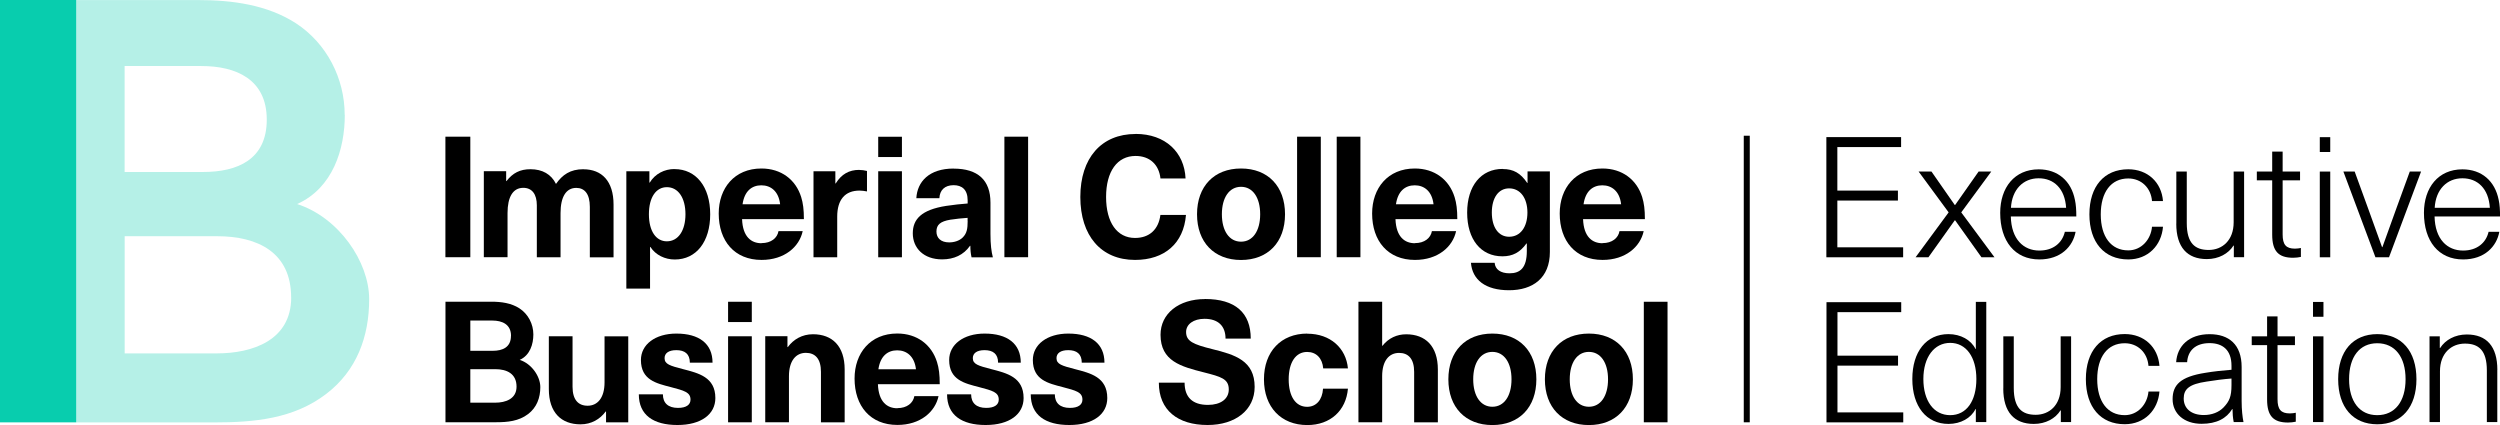 <?xml version="1.0" encoding="UTF-8"?><svg id="Artwork" xmlns="http://www.w3.org/2000/svg" viewBox="0 0 416.47 70.8"><defs><style>.cls-1{fill:#b5f0e7;}.cls-2{fill:none;stroke:#000;stroke-miterlimit:10;}.cls-3{fill:#08cdae;}</style></defs><g><rect x="74.2" y="22.77" width="4.15" height="20.08"/><g><path d="m97.19,28.19c-2.2,0-3.5.93-4.57,2.45-.79-1.61-2.26-2.45-4.26-2.45-1.72,0-2.93.62-3.98,1.97h-.06v-1.64h-3.72v14.33h3.95v-7.36c0-2.68.9-4.2,2.62-4.2,1.47,0,2.26,1.07,2.26,2.91v8.66h3.95v-7.36c0-2.71.93-4.2,2.62-4.2,1.38,0,2.26.99,2.26,3.16v8.41h3.95v-8.8c0-3.89-1.95-5.87-5.02-5.87"/><path d="m111.09,31.18c1.89,0,3.1,1.78,3.1,4.51s-1.21,4.51-3.1,4.51c-1.78,0-2.99-1.66-2.99-4.51s1.21-4.51,2.99-4.51m1.27-3.02c-1.66,0-3.24.79-4.12,2.26h-.06v-1.89h-3.84v19.55h3.95v-6.94h.06c.87,1.35,2.43,2.09,4.06,2.09,3.58,0,5.9-2.96,5.9-7.53s-2.34-7.53-5.95-7.53"/><path d="m126.83,30.87c1.58,0,2.88.99,3.13,3.16h-6.26c.31-2.17,1.52-3.16,3.13-3.16m.03,9.65c-1.69,0-3.13-1.04-3.24-4.01h10.3c0-1.58-.14-2.68-.45-3.67-.9-2.91-3.33-4.77-6.63-4.77-4.49,0-7.11,3.27-7.11,7.5,0,4.57,2.62,7.73,7.14,7.73,3.81,0,6.29-2.17,6.85-4.8h-4.03c-.2,1.16-1.24,2-2.82,2"/><path d="m143.14,28.3c-1.69,0-2.96.71-3.92,2.26h-.06v-2.03h-3.64v14.33h3.95v-6.77c0-2.82,1.3-4.34,3.72-4.34.4,0,.79.06,1.24.14v-3.41c-.4-.11-.9-.17-1.3-.17"/></g><path d="m150.25,28.53h-3.95v14.33h3.95v-14.33Zm0-5.75h-3.95v3.38h3.95v-3.38Z"/><path d="m161.2,36.82c0,1.3-.14,2.06-.82,2.74-.56.56-1.44.82-2.26.82-1.38,0-2.12-.73-2.12-1.81,0-1.16.68-1.69,2.31-1.97.85-.14,2.03-.25,2.88-.31v.54Zm-2.34-8.74c-4.09,0-6.06,2.2-6.21,4.94h3.84c.06-1.35.9-2.17,2.37-2.17,1.38,0,2.34.73,2.34,2.54v.51c-.9.06-2.51.23-3.58.4-4.15.65-5.56,2.23-5.56,4.57,0,2.48,1.83,4.34,4.88,4.34,1.97,0,3.58-.73,4.65-2.26h.06c0,.71.06,1.33.2,1.92h3.55c-.25-.96-.4-2.12-.4-3.92v-5.19c0-3.75-2.09-5.67-6.15-5.67"/><rect x="167.32" y="22.77" width="3.95" height="20.08"/></g><g><g><path d="m189.17,22.32c-5.7,0-9.2,4.01-9.2,10.49s3.47,10.49,9.11,10.49c4.91,0,8.1-2.74,8.49-7.5h-4.26c-.31,2.45-1.86,3.84-4.23,3.84-2.99,0-4.82-2.57-4.82-6.83s1.86-6.83,4.91-6.83c2.34,0,3.89,1.41,4.15,3.75h4.18c-.2-4.37-3.36-7.42-8.32-7.42"/><path d="m206.74,31.12c1.95,0,3.19,1.78,3.19,4.57s-1.24,4.57-3.19,4.57-3.19-1.78-3.19-4.57,1.24-4.57,3.19-4.57m0-3.05c-4.48,0-7.33,2.96-7.33,7.62s2.85,7.62,7.33,7.62,7.33-2.96,7.33-7.62-2.85-7.62-7.33-7.62"/></g><rect x="216.08" y="22.77" width="3.95" height="20.08"/><rect x="222.68" y="22.77" width="3.95" height="20.08"/><path d="m235.68,30.87c1.58,0,2.88.99,3.13,3.16h-6.26c.31-2.17,1.52-3.16,3.13-3.16m.03,9.65c-1.69,0-3.13-1.04-3.24-4.01h10.3c0-1.58-.14-2.68-.45-3.67-.9-2.91-3.33-4.77-6.63-4.77-4.49,0-7.11,3.27-7.11,7.5,0,4.57,2.62,7.73,7.14,7.73,3.81,0,6.29-2.17,6.85-4.8h-4.03c-.2,1.16-1.24,2-2.82,2"/><path d="m251.4,31.38c1.86,0,3.05,1.61,3.05,4.03s-1.18,4.03-3.05,4.03c-1.75,0-2.88-1.55-2.88-4.03s1.13-4.03,2.88-4.03m-1.07-3.24c-3.61,0-5.92,2.82-5.92,7.28s2.28,7.28,5.87,7.28c1.72,0,2.93-.65,4.01-2.14h.06v1.27c0,2.79-1.1,3.7-2.88,3.7-1.49,0-2.4-.65-2.48-1.75h-3.95c.23,2.82,2.4,4.57,6.35,4.57s6.8-2.03,6.8-6.37v-13.43h-3.72v1.92h-.06c-1.1-1.64-2.31-2.31-4.06-2.31"/><path d="m266.93,30.87c1.58,0,2.88.99,3.13,3.16h-6.26c.31-2.17,1.52-3.16,3.13-3.16m.03,9.65c-1.69,0-3.13-1.04-3.24-4.01h10.3c0-1.58-.14-2.68-.45-3.67-.9-2.91-3.33-4.77-6.63-4.77-4.49,0-7.11,3.27-7.11,7.5,0,4.57,2.62,7.73,7.14,7.73,3.81,0,6.29-2.17,6.85-4.8h-4.03c-.2,1.16-1.24,2-2.82,2"/></g><g><rect x="273.84" y="50.27" width="3.95" height="20.08"/><path d="m200.75,49.82c-4.4,0-7.42,2.43-7.42,5.95,0,4.4,3.44,5.3,7.22,6.26,2.85.73,4.15,1.07,4.15,2.85,0,1.58-1.35,2.57-3.47,2.57-2.57,0-3.89-1.27-3.89-3.7h-4.29c0,4.57,3.13,7.05,8.12,7.05,4.68,0,7.84-2.54,7.84-6.35,0-4.37-3.27-5.36-7.05-6.29-3.16-.79-4.37-1.3-4.37-2.85,0-1.3,1.24-2.2,3.07-2.2,2.28,0,3.5,1.21,3.5,3.3h4.2c0-4.32-2.6-6.6-7.62-6.6"/><path d="m217.78,55.57c-4.37,0-7.22,2.99-7.22,7.62s2.85,7.62,7.22,7.62c3.86,0,6.46-2.43,6.77-6.06h-4.15c-.11,1.86-1.13,3.02-2.65,3.02-1.92,0-3.07-1.75-3.07-4.57s1.16-4.57,3.07-4.57c1.52,0,2.54,1.04,2.68,2.74h4.12c-.31-3.36-2.91-5.78-6.77-5.78"/><path d="m230.25,57.6v-7.33h-3.95v20.08h3.95v-7.67c0-2.62,1.18-3.89,2.82-3.89,1.55,0,2.51.99,2.51,3.16v8.41h3.95v-8.8c0-3.89-2.06-5.87-5.28-5.87-1.52,0-2.93.62-3.95,1.92h-.06Z"/><path d="m248.61,58.62c1.95,0,3.19,1.78,3.19,4.57s-1.24,4.57-3.19,4.57-3.19-1.78-3.19-4.57,1.24-4.57,3.19-4.57m0-3.05c-4.48,0-7.33,2.96-7.33,7.62s2.85,7.62,7.33,7.62,7.33-2.96,7.33-7.62-2.85-7.62-7.33-7.62"/><path d="m264.69,58.62c1.95,0,3.19,1.78,3.19,4.57s-1.24,4.57-3.19,4.57-3.19-1.78-3.19-4.57,1.24-4.57,3.19-4.57m0-3.05c-4.48,0-7.33,2.96-7.33,7.62s2.85,7.62,7.33,7.62,7.33-2.96,7.33-7.62-2.85-7.62-7.33-7.62"/></g><path class="cls-1" d="m48.51,49.55c0,7.14-6.44,9.32-12.39,9.32h-15.35v-19.52h15.4c6.74,0,12.33,2.68,12.33,10.21m-4.06-29.63c0,6.64-4.86,8.72-10.6,8.72h-13.08V11h12.78c5.75,0,10.9,2.18,10.9,8.92m12.98-.79c0-6.05-2.97-11.89-8.13-15.26-4.76-3.07-10.6-3.86-16.25-3.86H12.7v70.36h22.93c6.74,0,13.28-.59,18.73-4.76,5.05-3.86,7.14-9.51,7.14-15.76s-5.07-13.62-12-15.86c5.95-2.68,7.94-9.12,7.94-14.87"/><rect class="cls-3" y="0" width="12.7" height="70.36"/><g><path d="m96.7,70.69c1.83,0,3.27-.87,4.2-2.14h.06v1.81h3.7v-14.33h-3.95v7.67c0,2.6-1.18,3.89-2.82,3.89-1.55,0-2.51-.99-2.51-3.16v-8.41h-3.95v8.8c0,3.89,2.06,5.87,5.28,5.87"/><path d="m112.69,55.57c-3.55,0-5.92,1.83-5.92,4.4,0,3.33,2.57,3.89,4.96,4.51,2.23.59,3.3.85,3.3,2.09,0,.85-.7,1.38-2.09,1.38-1.64,0-2.51-.82-2.51-2.26h-4.01c0,3.47,2.45,5.11,6.43,5.11s6.32-1.81,6.32-4.49c0-3.5-2.82-4.15-5.39-4.82-2.17-.56-3.07-.82-3.07-1.83,0-.82.68-1.33,1.95-1.33,1.41,0,2.26.62,2.26,2.09h3.78c0-3.19-2.26-4.85-6.01-4.85"/><path d="m125.24,56.02h-3.95v14.33h3.95v-14.33Zm0-5.75h-3.95v3.38h3.95v-3.38Z"/><path d="m135.44,55.68c-1.83,0-3.27.87-4.2,2.14h-.06v-1.81h-3.7v14.33h3.95v-7.67c0-2.6,1.18-3.89,2.82-3.89,1.55,0,2.51.99,2.51,3.16v8.41h3.95v-8.8c0-3.89-2.06-5.87-5.28-5.87"/><path d="m149.46,58.36c1.58,0,2.88.99,3.13,3.16h-6.26c.31-2.17,1.52-3.16,3.13-3.16m.03,9.65c-1.69,0-3.13-1.04-3.24-4.01h10.3c0-1.58-.14-2.68-.45-3.67-.9-2.91-3.33-4.77-6.63-4.77-4.49,0-7.11,3.27-7.11,7.5,0,4.57,2.62,7.73,7.14,7.73,3.81,0,6.29-2.17,6.85-4.8h-4.03c-.2,1.16-1.24,2-2.82,2"/><path d="m164.04,55.57c-3.55,0-5.92,1.83-5.92,4.4,0,3.33,2.57,3.89,4.96,4.51,2.23.59,3.3.85,3.3,2.09,0,.85-.7,1.38-2.09,1.38-1.64,0-2.51-.82-2.51-2.26h-4.01c0,3.47,2.45,5.11,6.43,5.11s6.32-1.81,6.32-4.49c0-3.5-2.82-4.15-5.39-4.82-2.17-.56-3.07-.82-3.07-1.83,0-.82.68-1.33,1.95-1.33,1.41,0,2.26.62,2.26,2.09h3.78c0-3.19-2.26-4.85-6.01-4.85"/><path d="m177.98,55.57c-3.55,0-5.92,1.83-5.92,4.4,0,3.33,2.57,3.89,4.96,4.51,2.23.59,3.3.85,3.3,2.09,0,.85-.7,1.38-2.09,1.38-1.64,0-2.51-.82-2.51-2.26h-4.01c0,3.47,2.45,5.11,6.43,5.11s6.32-1.81,6.32-4.49c0-3.5-2.82-4.15-5.39-4.82-2.17-.56-3.07-.82-3.07-1.83,0-.82.68-1.33,1.95-1.33,1.41,0,2.26.62,2.26,2.09h3.78c0-3.19-2.26-4.85-6.01-4.85"/><path d="m86.05,64.42c0,2.04-1.84,2.66-3.54,2.66h-4.16v-5.58h4.17c1.93,0,3.53.76,3.53,2.91m-.93-8.46c0,1.9-1.39,2.49-3.03,2.49h-3.74v-5.04h3.66c1.64,0,3.12.62,3.12,2.55m3.72-.23c0-1.73-.85-3.4-2.33-4.36-1.36-.88-3.03-1.1-4.65-1.1h-7.66v20.08h1.84s2.31,0,2.31,0h4.25c1.93,0,3.8-.17,5.36-1.36,1.45-1.1,2.04-2.72,2.04-4.5s-1.45-3.89-3.43-4.53c1.7-.76,2.27-2.6,2.27-4.24"/></g><line class="cls-2" x1="290.99" y1="22.61" x2="290.99" y2="70.35"/><g><path d="m306.08,24.5v7.25h10.09v1.66h-10.09v7.79h10.96v1.66h-12.79v-20.02h12.45v1.66h-10.63Z"/><path d="m332.25,42.86h-2.16l-4.39-6.16h-.06l-4.39,6.16h-2.14l5.51-7.48-5-6.8h2.14l3.88,5.57h.06l3.91-5.57h2.11l-5,6.8,5.54,7.48Z"/><path d="m343.97,38.61h1.8c-.45,2.45-2.45,4.61-6.04,4.61-4.08,0-6.52-3.04-6.52-7.76,0-4.22,2.39-7.25,6.41-7.25,3.2,0,5.42,1.94,6.04,5.09.17.76.23,1.71.23,2.76h-10.91c.08,3.79,2.11,5.68,4.75,5.68,2.33,0,3.82-1.29,4.25-3.12Zm-8.97-3.99h9.19c-.2-3.18-2.02-4.92-4.58-4.92s-4.44,1.86-4.61,4.92Z"/><path d="m360.33,33.5h-1.83c-.17-2.19-1.77-3.77-3.96-3.77-2.87,0-4.58,2.28-4.58,5.99s1.71,5.99,4.58,5.99c2.19,0,3.77-1.8,3.96-3.94h1.83c-.25,3.09-2.47,5.45-5.79,5.45-3.99,0-6.47-2.84-6.47-7.51s2.47-7.51,6.47-7.51c3.23,0,5.54,2.16,5.79,5.29Z"/><path d="m362.55,37.26v-8.69h1.74v8.6c0,3.37,1.38,4.47,3.65,4.47s4.16-1.6,4.16-4.61v-8.46h1.74v14.28h-1.71v-1.94h-.06c-.84,1.35-2.47,2.25-4.44,2.25-3.26,0-5.09-1.97-5.09-5.9Z"/><path d="m383.3,41.31v1.49c-.36.08-.87.14-1.29.14-2.45,0-3.49-1.1-3.49-3.85v-9.05h-2.56v-1.46h2.56v-3.32h1.74v3.32h2.9v1.46h-2.9v9.02c0,1.69.56,2.36,2.05,2.36.37,0,.76-.06.98-.11Z"/><path d="m386.45,25.32v-2.47h1.74v2.47h-1.74Zm0,17.54v-14.28h1.74v14.28h-1.74Z"/><path d="m395.72,42.86l-5.34-14.28h1.88l2.25,6.18c.79,2.19,1.52,4.19,2.31,6.41h.06c.79-2.22,1.52-4.22,2.31-6.41l2.25-6.18h1.88l-5.34,14.28h-2.25Z"/><path d="m414.56,38.61h1.8c-.45,2.45-2.45,4.61-6.04,4.61-4.08,0-6.52-3.04-6.52-7.76,0-4.22,2.39-7.25,6.41-7.25,3.2,0,5.42,1.94,6.04,5.09.17.76.23,1.71.23,2.76h-10.91c.08,3.79,2.11,5.68,4.75,5.68,2.33,0,3.82-1.29,4.25-3.12Zm-8.97-3.99h9.19c-.2-3.18-2.02-4.92-4.58-4.92s-4.44,1.86-4.61,4.92Z"/></g><path d="m306.1,52v7.25h10.09v1.66h-10.09v7.79h10.96v1.66h-12.79v-20.02h12.45v1.66h-10.63Z"/><path d="m329.15,70.31v-2.16h-.06c-.73,1.49-2.45,2.47-4.5,2.47-3.68,0-6.02-2.92-6.02-7.48s2.33-7.48,6.02-7.48c2.05,0,3.77.98,4.5,2.47h.06v-7.84h1.74v20.02h-1.74Zm-8.74-7.17c0,3.65,1.74,6.02,4.47,6.02s4.36-2.36,4.36-6.02-1.71-6.02-4.36-6.02-4.47,2.36-4.47,6.02Z"/><path d="m333.73,64.72v-8.69h1.74v8.6c0,3.37,1.38,4.47,3.65,4.47s4.16-1.6,4.16-4.61v-8.46h1.74v14.28h-1.71v-1.94h-.06c-.84,1.35-2.47,2.25-4.44,2.25-3.26,0-5.09-1.97-5.09-5.9Z"/><path d="m359.74,60.95h-1.83c-.17-2.19-1.77-3.77-3.96-3.77-2.87,0-4.58,2.28-4.58,5.99s1.71,5.99,4.58,5.99c2.19,0,3.77-1.8,3.96-3.94h1.83c-.25,3.09-2.47,5.45-5.79,5.45-3.99,0-6.47-2.84-6.47-7.51s2.47-7.51,6.47-7.51c3.23,0,5.54,2.16,5.79,5.29Z"/><path d="m373.43,61.15v5.65c0,1.46.14,2.7.31,3.51h-1.63c-.14-.67-.2-1.52-.2-2.16h-.06c-.93,1.55-2.59,2.45-5.09,2.45-2.92,0-4.83-1.71-4.83-4.1s1.32-3.74,5.43-4.39c1.32-.23,3.12-.42,4.38-.51v-.67c0-2.67-1.52-3.77-3.65-3.77-2.42,0-3.63,1.32-3.74,3.18h-1.83c.17-2.67,2.11-4.67,5.57-4.67,3.21,0,5.34,1.71,5.34,5.48Zm-1.69,1.91c-1.21.08-2.95.31-4.16.51-2.87.42-3.8,1.24-3.8,2.81,0,1.66,1.24,2.76,3.35,2.76,1.32,0,2.5-.45,3.29-1.27.96-1.01,1.32-1.8,1.32-3.71v-1.1Z"/><path d="m382.45,68.76v1.49c-.36.08-.87.14-1.29.14-2.45,0-3.49-1.1-3.49-3.85v-9.05h-2.56v-1.46h2.56v-3.32h1.74v3.32h2.9v1.46h-2.9v9.02c0,1.69.56,2.36,2.05,2.36.37,0,.76-.06.98-.11Z"/><path d="m385.32,52.77v-2.47h1.74v2.47h-1.74Zm0,17.54v-14.28h1.74v14.28h-1.74Z"/><path d="m402.55,63.17c0,4.67-2.47,7.51-6.52,7.51s-6.52-2.84-6.52-7.51,2.47-7.51,6.52-7.51,6.52,2.84,6.52,7.51Zm-11.22,0c0,3.71,1.74,5.99,4.69,5.99s4.72-2.28,4.72-5.99-1.77-5.99-4.72-5.99-4.69,2.28-4.69,5.99Z"/><path d="m416.02,61.62v8.69h-1.74v-8.6c0-3.37-1.38-4.47-3.65-4.47s-4.16,1.6-4.16,4.61v8.46h-1.74v-14.28h1.71v1.94h.06c.87-1.35,2.47-2.25,4.44-2.25,3.29,0,5.09,1.97,5.09,5.9Z"/></svg>